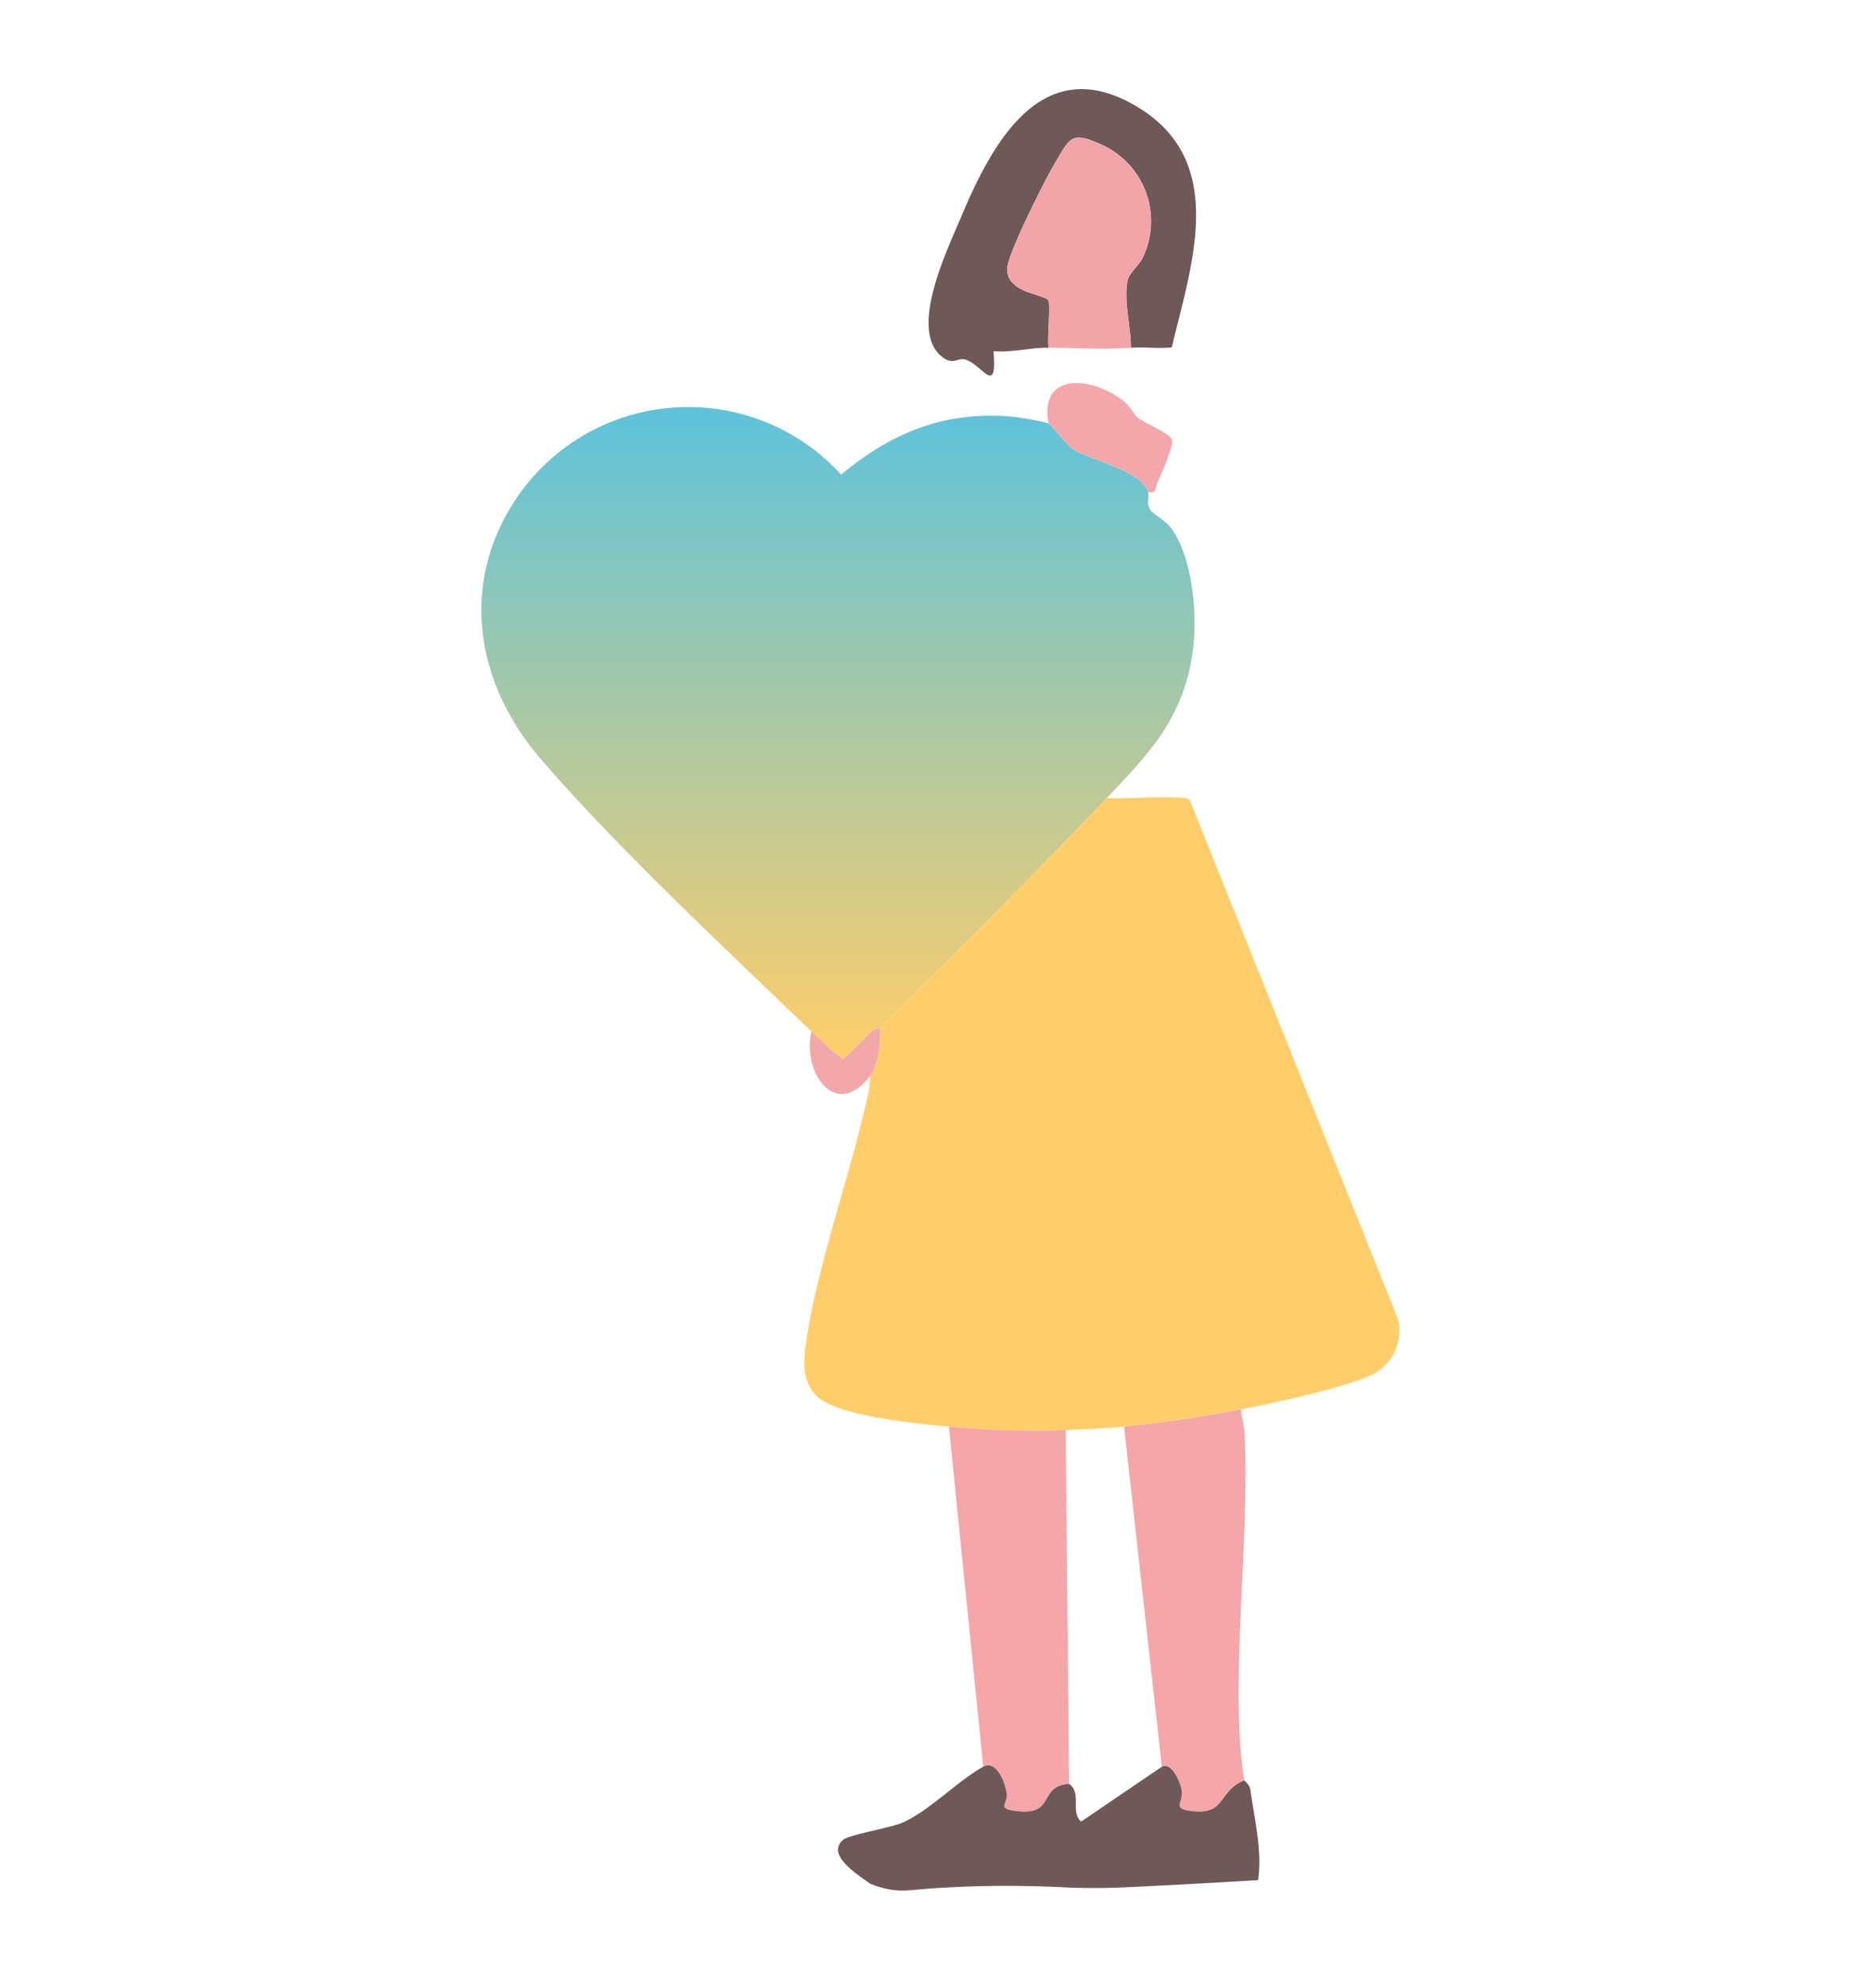 <svg xmlns="http://www.w3.org/2000/svg" xmlns:xlink="http://www.w3.org/1999/xlink" width="210" height="223" viewBox="0 0 210 223">
  <defs>
    <clipPath id="clip-path">
      <rect id="長方形_755" data-name="長方形 755" width="210" height="223" transform="translate(6014 1910)" fill="#ff0303" opacity="0.31"/>
    </clipPath>
    <linearGradient id="linear-gradient" x1="0.5" x2="0.5" y2="1" gradientUnits="objectBoundingBox">
      <stop offset="0" stop-color="#5dc3db"/>
      <stop offset="1" stop-color="#ffce6a"/>
    </linearGradient>
  </defs>
  <g id="マスクグループ_12" data-name="マスクグループ 12" transform="translate(-6014 -1910)" clip-path="url(#clip-path)">
    <g id="グループ_424" data-name="グループ 424" transform="translate(6068 1920)">
      <path id="パス_154" data-name="パス 154" d="M63.621,94.218c.357.187,1.9,2.3,2.722,2.866,1.869,1.273,7.718,2.384,8.452,4.843.138.463-.177,1.209.189,1.924.272.53,1.739,1.2,2.443,2.188,2.467,3.471,2.95,10.08,2.324,14.145-1.105,7.178-4.836,11.078-9.58,16.049-8.079,8.466-17.116,17.674-25.43,25.825-.083.082-.659.082-.963.372-1.057,1.01-2,2.142-3.136,3.07-.368.064-3.093-2.562-3.607-3.056-9.5-9.108-22.026-20.839-30.428-30.637-7.333-8.552-9.136-19.83-2.481-29.458a23.23,23.23,0,0,1,36.236-2.374c5.588-4.66,11.438-7.081,18.841-6.539a30.385,30.385,0,0,1,4.417.784" transform="translate(0 -56.729)" fill="url(#linear-gradient)"/>
      <path id="パス_155" data-name="パス 155" d="M127.8,205.865c1.435.219,8.8-.4,9.288.238l23.371,58.248a5.539,5.539,0,0,1-2.862,6.205c-2.915,1.456-11.292,3.253-14.77,3.919-4.191.8-8.858,1.531-13.1,1.927-1.974.185-4.539.31-6.55.386a103.738,103.738,0,0,1-13.1-.386c-3.311-.294-12.7-1.177-14.853-3.451-1.5-1.577-1.494-3.466-1.23-5.51,1.1-8.537,5.063-19.342,6.964-28.111a6.48,6.48,0,0,0,.256-2.244c1.026-1.341,1.2-3.761,1.156-5.4,8.314-8.151,17.351-17.359,25.43-25.825" transform="translate(-57.629 -126.363)" fill="#ffce6a"/>
      <path id="パス_156" data-name="パス 156" d="M199.877,383.7c.078.843.35,1.635.4,2.489.687,11.615-1.756,28.5-.016,39.139-3,1.214-1.993,3.933-5.938,3.43-2.4-.305-.69-.916-1.158-2.66-.23-.86-1.088-2.793-2.151-2.312l-4.238-38.159c4.243-.4,8.91-1.125,13.1-1.927" transform="translate(-114.678 -235.586)" fill="#f5a6a9"/>
      <path id="パス_157" data-name="パス 157" d="M148.97,389.077l.385,39.7c-3.546.237-1.442,3.621-5.938,3.045-2.283-.292-.906-.747-1.07-1.991-.149-1.125-1.12-3.8-2.624-2.981l-3.853-38.16a103.686,103.686,0,0,0,13.1.386" transform="translate(-83.422 -238.651)" fill="#f5a6a9"/>
      <path id="パス_158" data-name="パス 158" d="M119.943,487.3c1.5-.82,2.475,1.856,2.624,2.981.165,1.245-1.212,1.7,1.07,1.991,4.5.576,2.392-2.808,5.938-3.045,1.466,1.06.1,3.14,1.346,4.231l9.057-6.158c1.063-.481,1.92,1.452,2.151,2.311.468,1.744-1.237,2.355,1.158,2.661,3.945.5,2.939-2.216,5.938-3.431.01.061.6.454.681,1.036.459,3.244,1.36,7.02.86,10.142-2.722.168-7.889.475-14.083.769-1.63.078-4.013.185-7.194.061-.582-.023-.408-.026-1.246-.059-3.9-.152-7.317-.181-11.21,0-.1.005-.672.03-1.245.06-3.737.2-4.412.459-5.869.283a10.006,10.006,0,0,1-2.692-.727c-1.185-.9-5.029-3.182-2.986-4.919.654-.556,5.366-1.334,6.721-1.944,2.943-1.324,6.244-4.751,8.98-6.242" transform="translate(-63.642 -299.103)" fill="#6e5858"/>
      <path id="パス_159" data-name="パス 159" d="M143.425,29.008c-2.128-.013-4.04.556-6.167.384.415,5.146-1.227,1.575-3.1.962-.958-.314-1.4.708-2.711-.354-3.742-3.027.636-11.991,2.161-15.627,3.509-8.366,9.16-18.926,19.955-12.278,9.992,6.153,5.883,17.64,3.692,26.875-1.516.154-3.071-.062-4.587.038.013-2.348-.82-5.18-.377-7.508.161-.848,1.245-1.665,1.687-2.553a9.422,9.422,0,0,0-4.3-12.577c-3.7-1.751-3.781-1.023-5.549,1.95-1.128,1.9-5.154,9.906-5.326,11.668-.277,2.828,4,3.009,4.578,3.666.3.338-.122,4.439.044,5.354" transform="translate(-79.804 0)" fill="#6e5858"/>
      <path id="パス_160" data-name="パス 160" d="M166.692,37.65c-3.275.216-6.107.019-9.247,0-.166-.915.252-5.016-.044-5.354-.577-.657-4.855-.838-4.578-3.666.172-1.762,4.2-9.772,5.326-11.668,1.768-2.973,1.844-3.7,5.549-1.95A9.422,9.422,0,0,1,168,27.589c-.442.887-1.526,1.705-1.687,2.553-.442,2.327.39,5.16.377,7.508" transform="translate(-93.823 -8.641)" fill="#f2a5a8"/>
      <path id="パス_161" data-name="パス 161" d="M164.614,89.933c-1.09-5.928,5.07-5.2,8.447-2.476.76.613,1.07,1.454,1.6,1.871.748.591,3.581,1.763,3.789,2.4.244.755-1.191,3.891-1.614,4.856-.255.579-.057,1.261-1.046,1.055-.734-2.459-6.583-3.569-8.452-4.843-.825-.562-2.365-2.679-2.722-2.866" transform="translate(-100.993 -52.444)" fill="#f3a7ab"/>
      <path id="パス_162" data-name="パス 162" d="M103.342,272.86c.049,1.635-.13,4.055-1.156,5.4-3.856,5.041-7.652-.5-6.55-5.011.515.494,3.239,3.12,3.607,3.056,1.137-.928,2.079-2.06,3.136-3.07.3-.289.879-.29.962-.371" transform="translate(-58.601 -167.532)" fill="#f2a7aa"/>
    </g>
  </g>
</svg>

